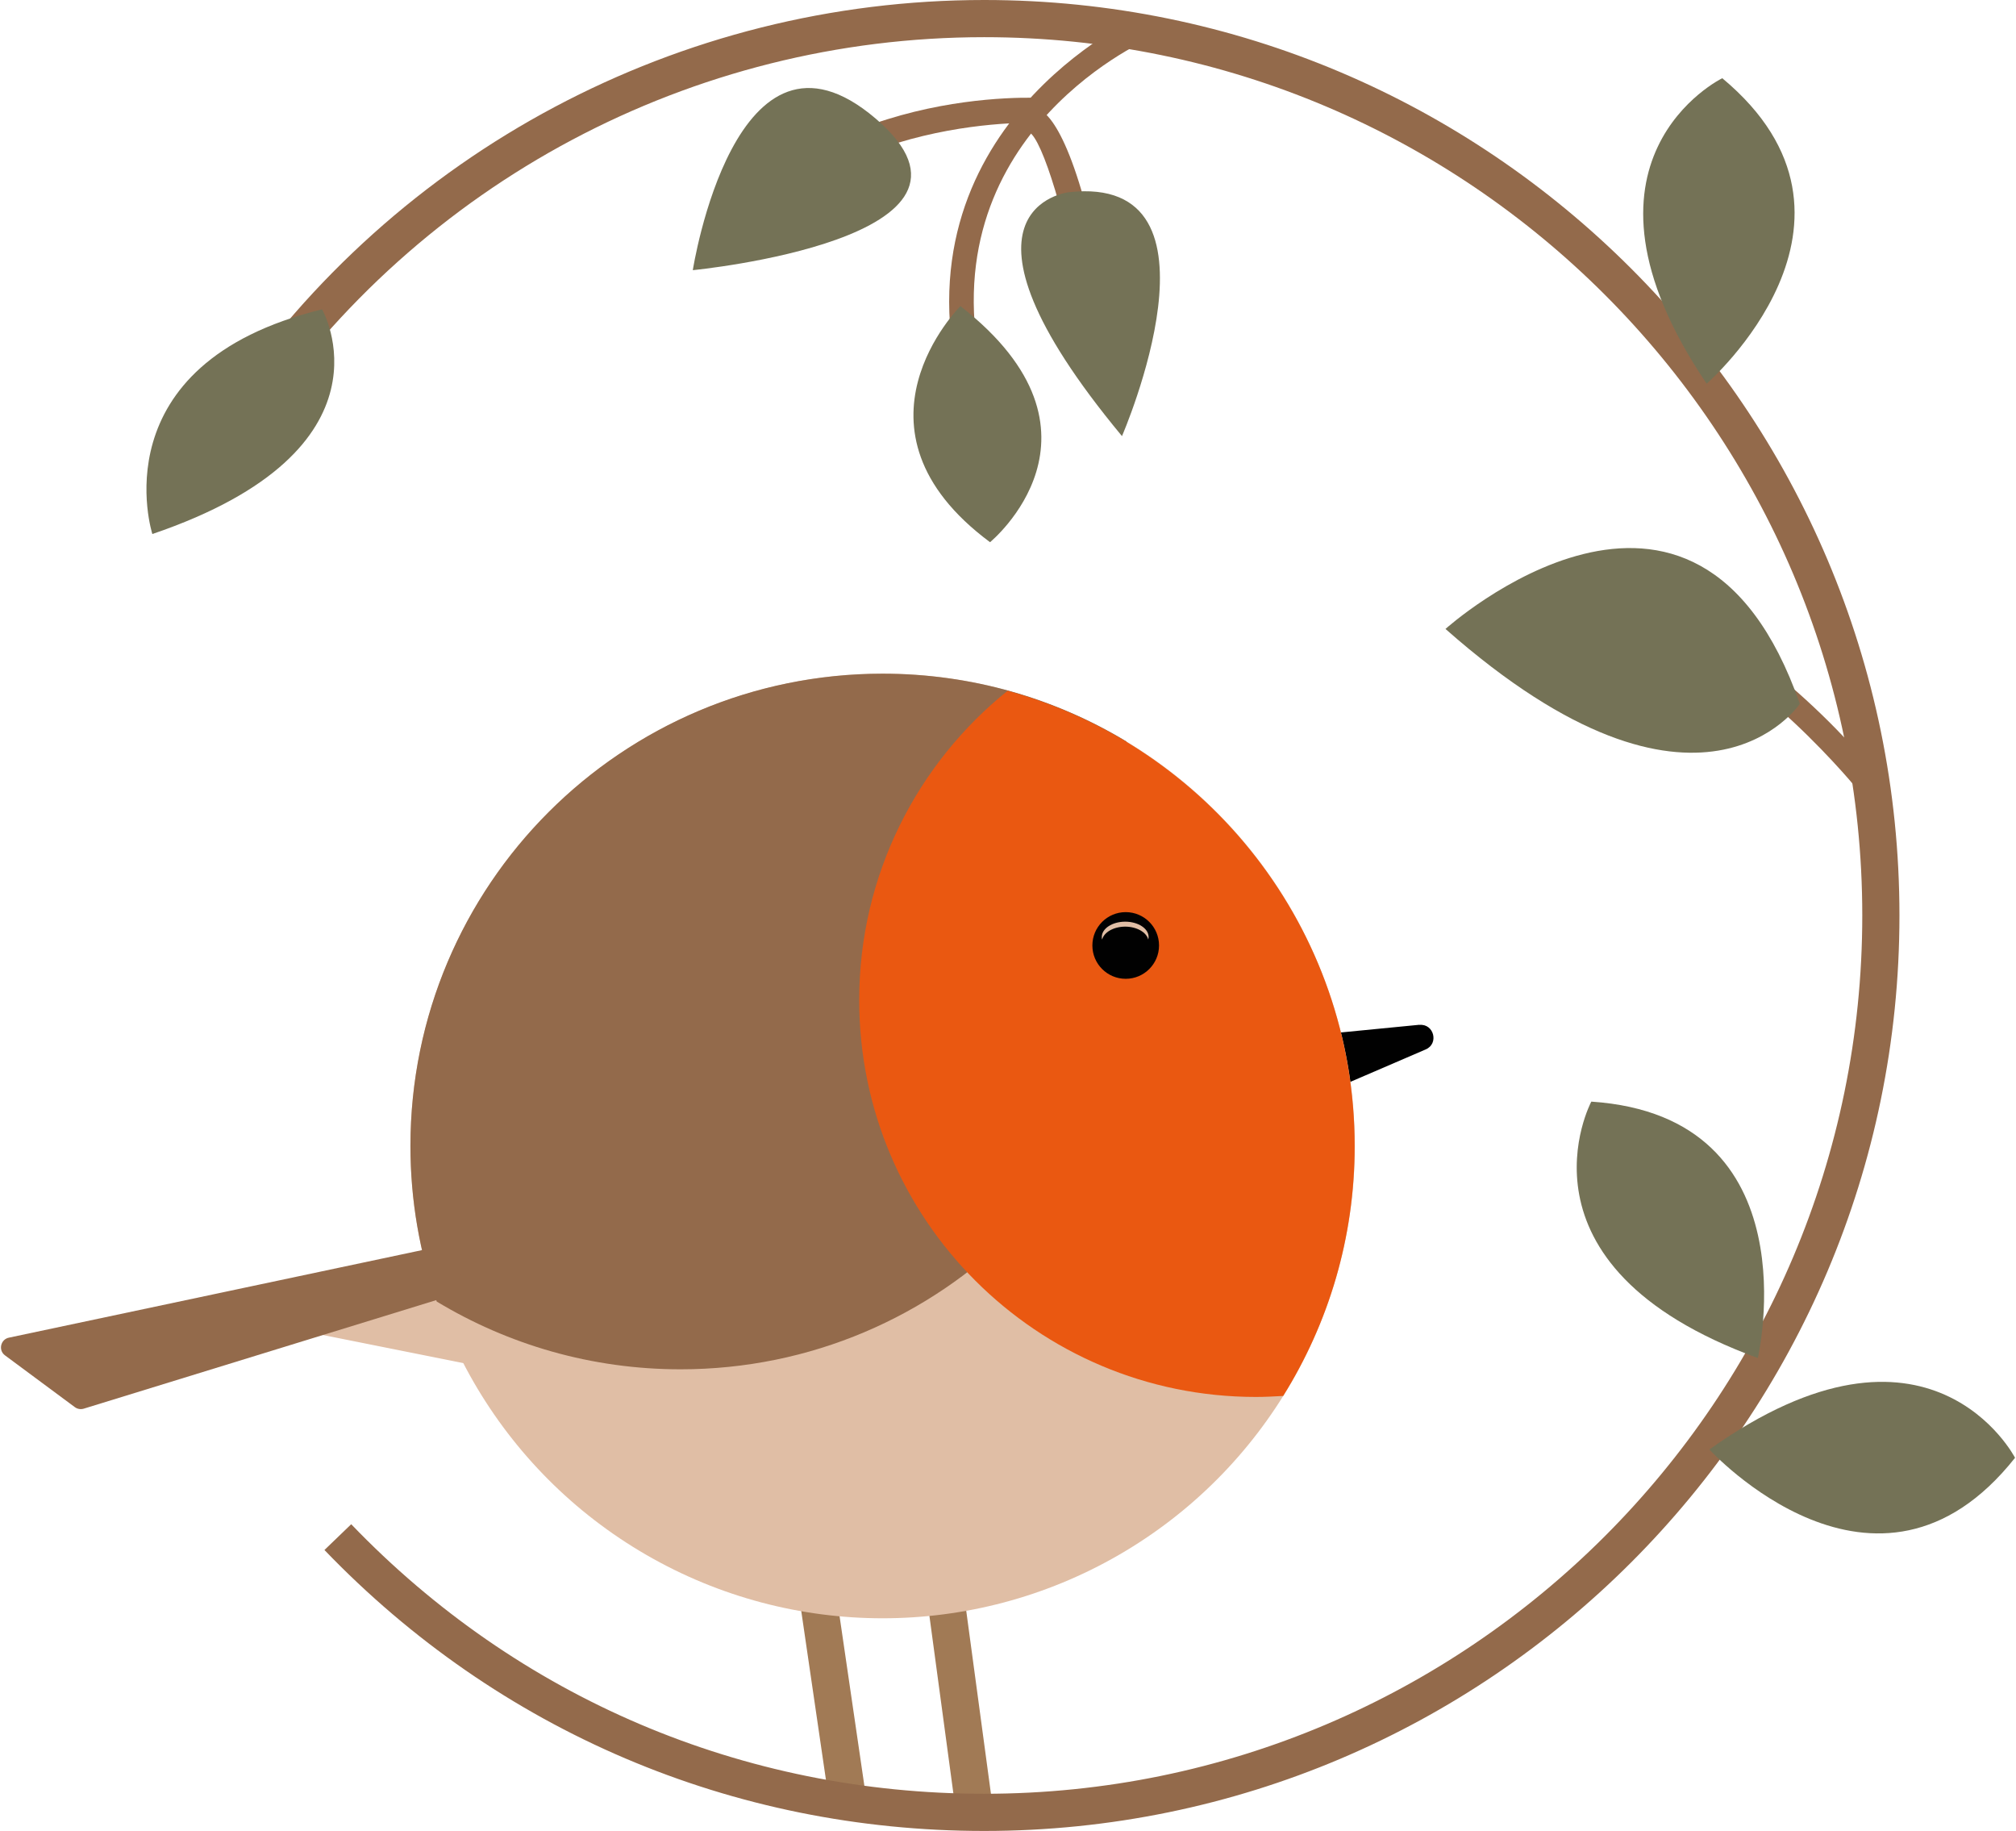 <svg xmlns="http://www.w3.org/2000/svg" id="b" viewBox="0 0 162.56 147.74" width="163" height="148">
  <defs>
    <style>.e{fill:none;stroke:#a17a55;stroke-miterlimit:10;stroke-width:3px;}.f{fill:#010101;}.g{fill:#ed6c3a;}.h{fill:#ea5811;}.i{fill:#747256;}.j{fill:#a17a55;}.k{fill:#936a4b;}.l{fill:#e0bea5;}</style>
  </defs>
  <g id="c">
    <g id="d">
      <polygon class="l" points="38.72 110.27 21.62 106.85 35.79 100.49 38.72 110.27"/>
      <path class="f" d="m114.48,82.69l-7.06.69c-.58.06-1,.58-.93,1.16l.28,2.23c.09.69.8,1.1,1.44.83l6.78-2.92c1.09-.46.67-2.1-.51-1.98h0Z"/>
      <path class="g" d="m92.41,61.63s-18.73,9.87-20.55,21.76c-1.81,11.89,28.81,23.97,27.6,33.04,0,0,24.58-28.6-7.05-54.8h0Z"/>
      <circle class="j" cx="89.58" cy="75.53" r="3.83"/>
      <line class="e" x1="75.89" y1="126.23" x2="78.57" y2="146.08"/>
      <line class="e" x1="65.68" y1="127.06" x2="68.37" y2="145.45"/>
      <path class="k" d="m79.36,147.74c-20.29,0-39.2-8.05-53.25-22.67l2.16-2.08c13.48,14.03,31.63,21.75,51.09,21.75,39.08,0,70.87-31.79,70.87-70.87S118.44,3,79.36,3c-23.57,0-45.54,11.68-58.77,31.24l-2.49-1.68C31.89,12.17,54.79,0,79.36,0c40.73,0,73.87,33.14,73.87,73.87s-33.14,73.87-73.87,73.87Z"/>
      <path class="i" d="m25.92,24.96s6.45,11.28-13.7,18.13c0,0-4.43-13.7,13.7-18.13Z"/>
      <path class="k" d="m149.65,63.47c-.11-.13-10.65-12.9-18.52-12.53l-.1-2c8.85-.4,19.7,12.7,20.16,13.26l-1.55,1.27Z"/>
      <path class="i" d="m145.19,56.79s-8.06,12.09-28.6-6.04c0,0,20.15-18.13,28.6,6.04Z"/>
      <path class="i" d="m137.67,30.96s15.09-13.13,1.26-24.65c0,0-13.48,6.56-1.26,24.65Z"/>
      <path class="i" d="m141.8,109.58s4.52-19.49-13.44-20.69c0,0-7.07,13.22,13.44,20.69Z"/>
      <path class="i" d="m137.89,116.96s13.49,14.78,24.67.67c0,0-6.87-13.33-24.67-.67h0Z"/>
      <path class="k" d="m77.55,31.81c-5.67-21.46,14.16-30.44,14.36-30.53l.8,1.83c-.76.33-18.46,8.4-13.23,28.19l-1.93.51Z"/>
      <path class="k" d="m87.34,25.07c-1.28-7.26-3.28-13.86-4.36-14.41l.88-1.79c.87.43,3.16,2.84,5.45,15.85l-1.97.35Z"/>
      <path class="i" d="m90.48,35.19s9.2-21.19-4.29-19.68c0,0-11.04,1.21,4.29,19.68Z"/>
      <path class="i" d="m77.44,24.7s-9.95,9.89,2.39,19.05c0,0,10.75-8.8-2.39-19.05Z"/>
      <path class="k" d="m58.16,21.3l-1.63-1.16c9.42-13.31,27.12-12.27,27.87-12.22l-.13,2c-.17,0-17.34-1-26.1,11.38Z"/>
      <path class="i" d="m55.84,21.8S59.26-.11,70.6,9.57c11.34,9.69-14.76,12.23-14.76,12.23Z"/>
      <circle class="l" cx="71.16" cy="92.47" r="38.11"/>
      <path class="k" d="m33.05,92.47c0,4.4.75,8.62,2.12,12.55,5.75,3.47,12.48,5.47,19.68,5.47,21.05,0,38.11-17.06,38.11-38.11,0-4.4-.75-8.62-2.12-12.55-5.75-3.47-12.48-5.47-19.68-5.47-21.05,0-38.11,17.06-38.11,38.11Z"/>
      <path class="h" d="m81.26,55.73c-7.3,5.87-11.99,14.87-11.99,24.97,0,17.69,14.34,32.02,32.02,32.02.74,0,1.47-.04,2.2-.08,3.65-5.85,5.77-12.75,5.77-20.16,0-17.55-11.87-32.32-28.01-36.74h0Z"/>
      <circle class="f" cx="90.78" cy="76.29" r="2.69"/>
      <path class="l" d="m90.73,74.77c.94,0,1.72.45,1.87,1.04.01-.07.03-.13.03-.2,0-.69-.85-1.24-1.89-1.24s-1.89.55-1.89,1.24c0,.07,0,.13.03.2.15-.59.93-1.04,1.87-1.04h-.01Z"/>
      <path class="k" d="m35.79,100.49L.67,107.93c-.69.12-.91,1.01-.35,1.43l5.64,4.18c.2.15.46.2.71.13l30.11-9.27c.96-.29,0-4.07-.98-3.91Z"/>
    </g>
  </g>
</svg>